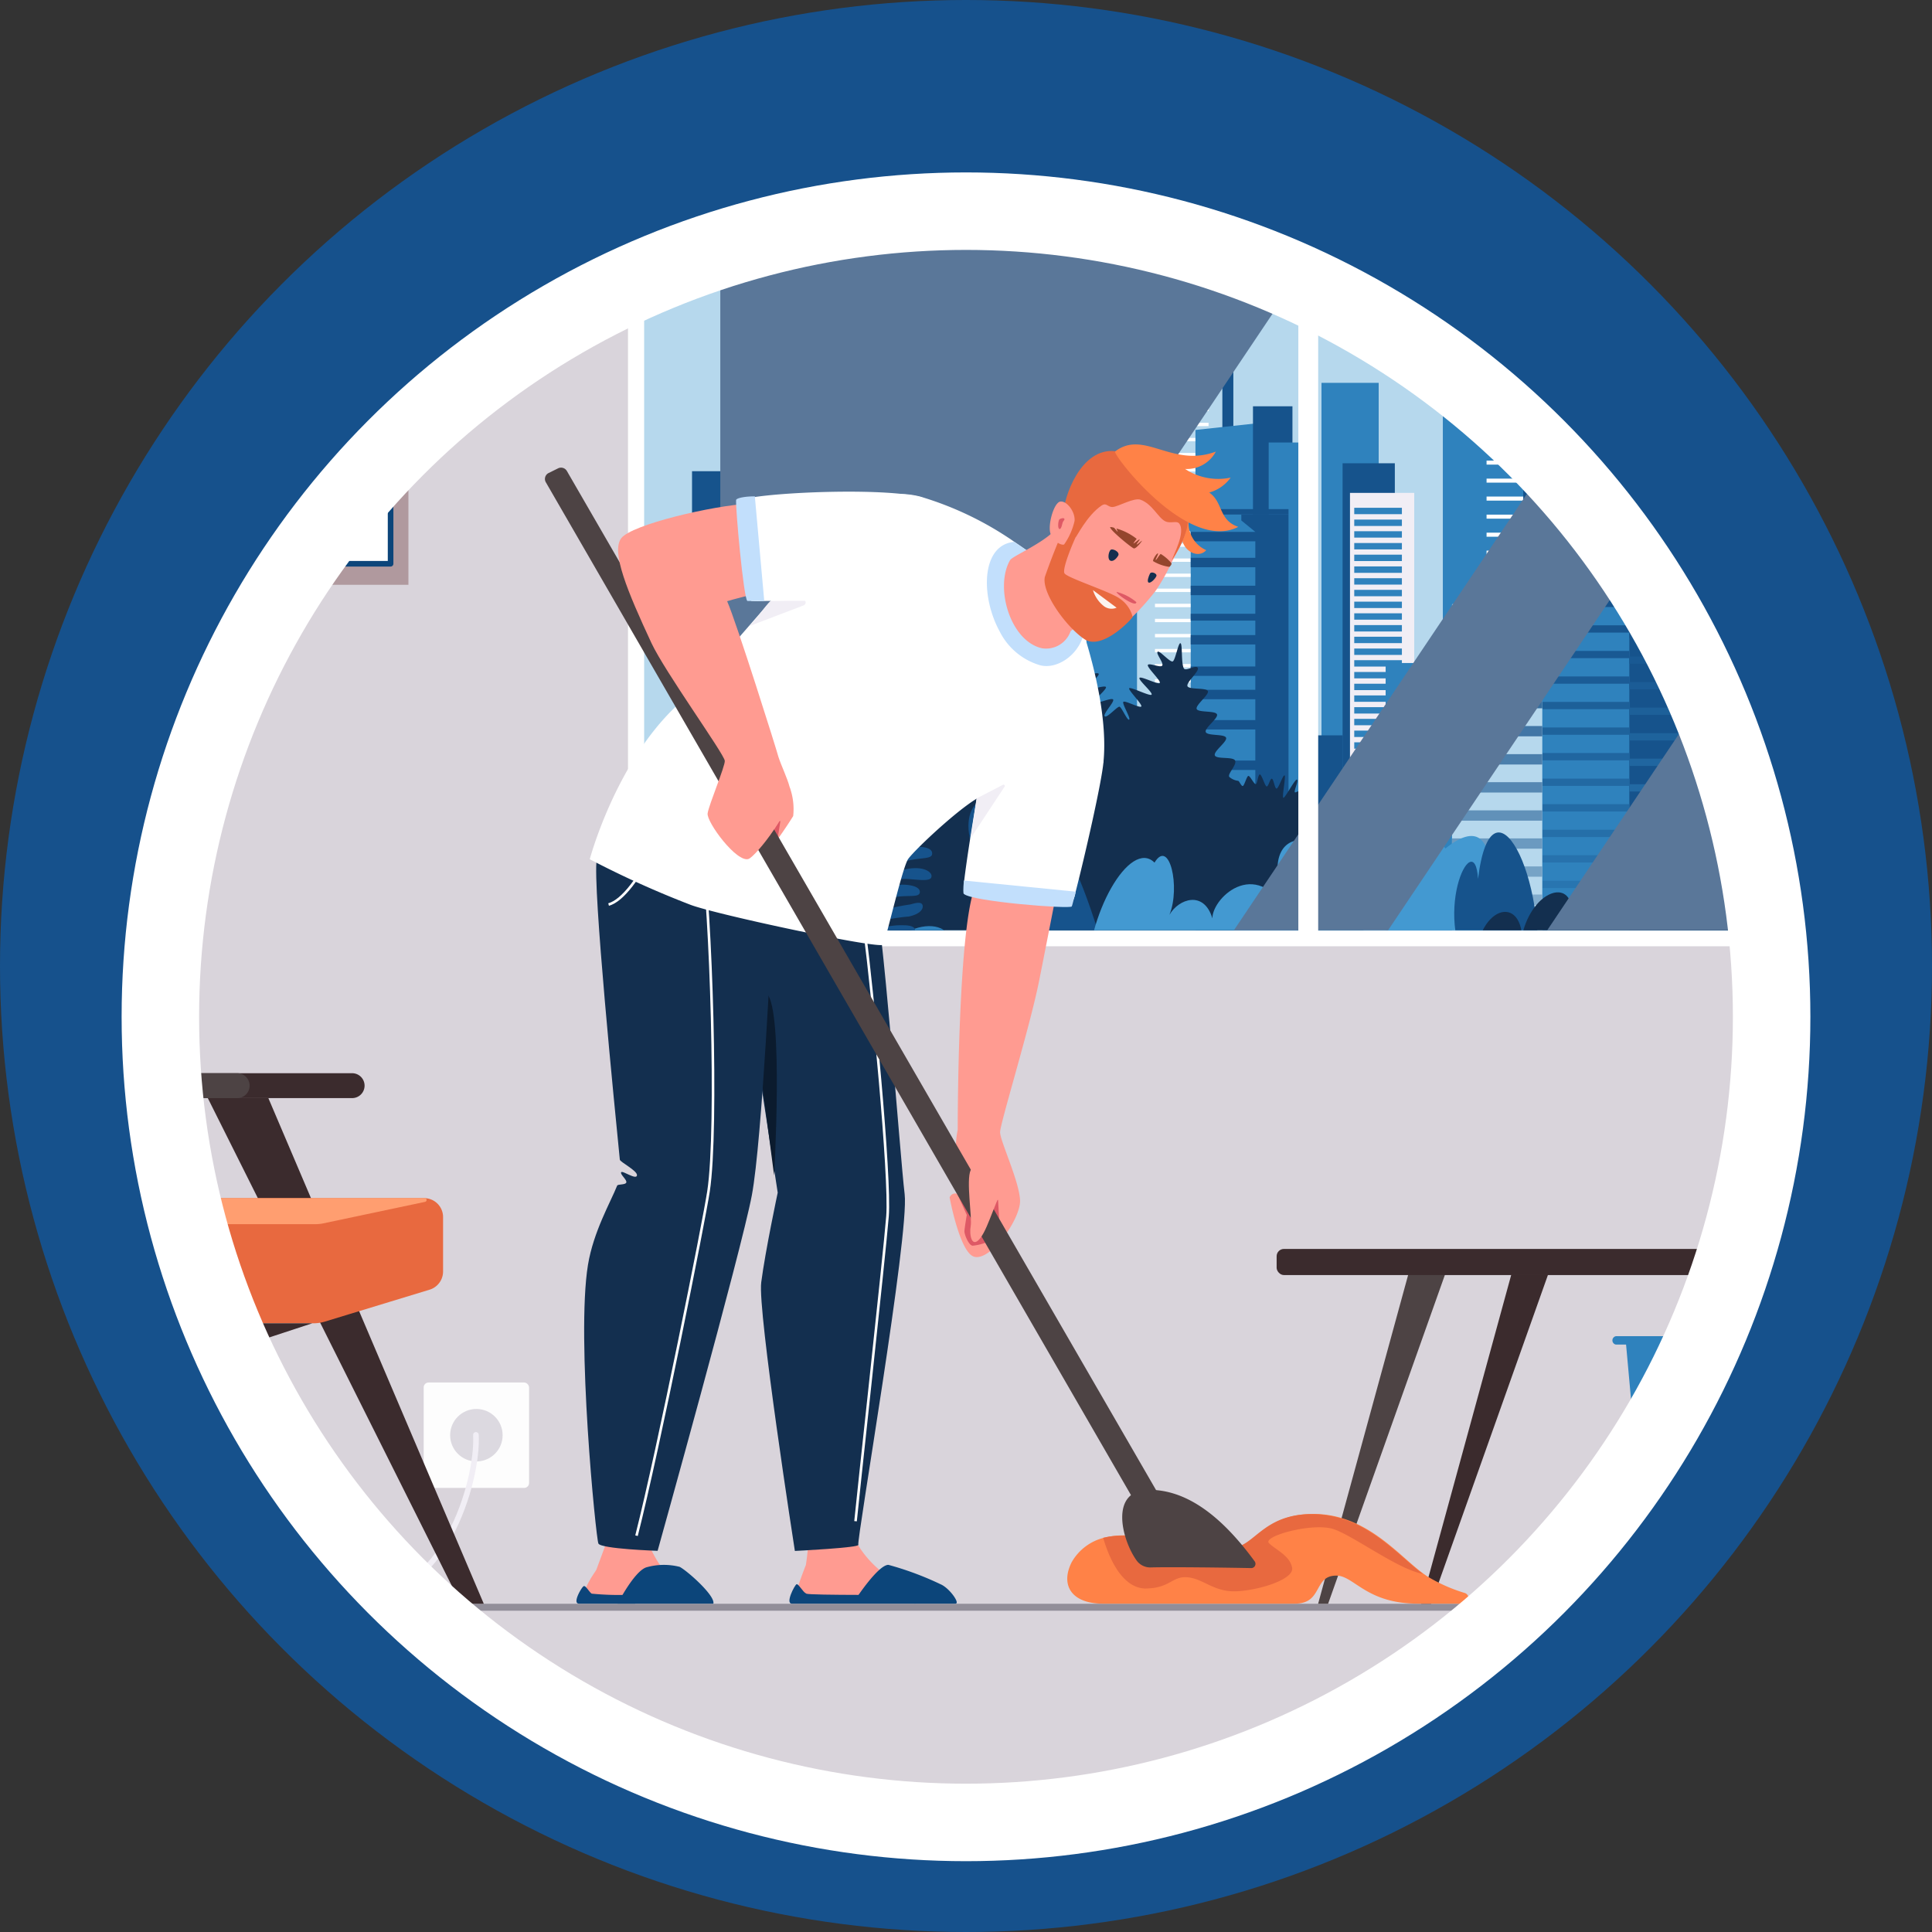 <svg xmlns="http://www.w3.org/2000/svg" xmlns:xlink="http://www.w3.org/1999/xlink" viewBox="0 0 172.28 172.28"><rect x="0" y="0" width="172.28" height="172.28" fill="#333333" stroke="none"/><defs><style>.cls-1,.cls-2,.cls-44,.cls-56,.cls-63{fill:none;}.cls-1,.cls-44,.cls-63{stroke:#fff;stroke-miterlimit:10;}.cls-1{stroke-width:6.91px;}.cls-3{isolation:isolate;}.cls-4{fill:#16518c;}.cls-5{clip-path:url(#clip-path);}.cls-6{fill:#d9d4db;}.cls-7{fill:#b6d8ed;}.cls-48,.cls-8{fill:#fff;}.cls-9{clip-path:url(#clip-path-2);}.cls-10{fill:#16538c;}.cls-11{fill:#2f82bd;}.cls-12{fill:#f1eef5;}.cls-13{fill:#215c92;}.cls-14{fill:#2b6599;}.cls-15{fill:#366e9f;}.cls-16{fill:#4176a6;}.cls-17{fill:#4b7fac;}.cls-18{fill:#5688b3;}.cls-19{fill:#6191b9;}.cls-20{fill:#6b9ac0;}.cls-21{fill:#76a3c6;}.cls-22{fill:#81accd;}.cls-23{fill:#8bb5d3;}.cls-24{fill:#96bdda;}.cls-25{fill:#a1c6e0;}.cls-26{fill:#abcfe7;}.cls-27{fill:#18568f;}.cls-28{fill:#195993;}.cls-29{fill:#1b5c96;}.cls-30{fill:#1d6099;}.cls-31{fill:#1e639c;}.cls-32{fill:#2066a0;}.cls-33{fill:#2269a3;}.cls-34{fill:#236ca6;}.cls-35{fill:#256fa9;}.cls-36{fill:#2772ad;}.cls-37{fill:#2875b0;}.cls-38{fill:#2a79b3;}.cls-39{fill:#2c7cb6;}.cls-40{fill:#2d7fba;}.cls-41{fill:#132f4f;}.cls-42{fill:#4399d1;}.cls-43{fill:#5a7799;mix-blend-mode:screen;}.cls-44{stroke-width:1.77px;}.cls-45{fill:#d4bfbc;mix-blend-mode:multiply;}.cls-46{fill:#ff8247;}.cls-47{fill:#b0999e;}.cls-48{stroke:#0c457a;}.cls-48,.cls-56{stroke-linecap:round;stroke-linejoin:round;stroke-width:0.5px;}.cls-49{fill:#ccd1e0;}.cls-50{fill:url(#Áåçûìÿííûé_ãðàäèåíò_2);}.cls-51{fill:url(#Áåçûìÿííûé_ãðàäèåíò_311);}.cls-52{fill:#0b1b2e;}.cls-53{fill:#928e99;}.cls-54{fill:#fdfdfd;}.cls-55{fill:#dcd9e0;}.cls-56{stroke:#f1eef5;}.cls-57{fill:#3b2b2d;}.cls-58{fill:#e8693f;}.cls-59{fill:#ff9e70;}.cls-60{fill:#4d4344;}.cls-61{fill:#ff9b91;}.cls-62{fill:#0c457a;}.cls-63{stroke-width:0.23px;}.cls-64{fill:#c2dffc;}.cls-65{fill:#de5965;}.cls-66{fill:#94452d;}.cls-67{fill:#fcf4f0;}</style><clipPath id="clip-path"><circle class="cls-1" cx="86.14" cy="90.67" r="71.84"></circle></clipPath><clipPath id="clip-path-2"><rect id="SVGID" class="cls-2" x="57.44" y="-3.06" width="114.46" height="86.01"></rect></clipPath><radialGradient id="&#xC1;&#xE5;&#xE7;&#xFB;&#xEC;&#xFF;&#xED;&#xED;&#xFB;&#xE9;_&#xE3;&#xF0;&#xE0;&#xE4;&#xE8;&#xE5;&#xED;&#xF2;_2" cx="19.39" cy="41.86" r="30.52" gradientUnits="userSpaceOnUse"><stop offset="0" stop-color="#4399d1"></stop><stop offset="0.2" stop-color="#3e91c9"></stop><stop offset="0.51" stop-color="#307bb4"></stop><stop offset="0.88" stop-color="#195891"></stop><stop offset="0.93" stop-color="#16538c"></stop></radialGradient><radialGradient id="&#xC1;&#xE5;&#xE7;&#xFB;&#xEC;&#xFF;&#xED;&#xED;&#xFB;&#xE9;_&#xE3;&#xF0;&#xE0;&#xE4;&#xE8;&#xE5;&#xED;&#xF2;_311" cx="17.51" cy="44.69" r="24.91" gradientUnits="userSpaceOnUse"><stop offset="0.07" stop-color="#16538c"></stop><stop offset="0.12" stop-color="#195891"></stop><stop offset="0.49" stop-color="#307bb4"></stop><stop offset="0.8" stop-color="#3e91c9"></stop><stop offset="1" stop-color="#4399d1"></stop></radialGradient></defs><g class="cls-3"><g id="Calque_1" data-name="Calque 1"><circle class="cls-4" cx="86.14" cy="86.14" r="86.14"></circle><g class="cls-5"><rect class="cls-6" x="-87.62" y="-37.09" width="402.77" height="204.07"></rect><rect class="cls-7" x="56.73" y="-3.78" width="115.89" height="87.44"></rect><path class="cls-8" d="M171.9-3.06V83H57.44v-86H171.9m1.44-1.43H56V84.38H173.34V-4.49Z"></path><g class="cls-9"><path class="cls-10" d="M144.61,18.66l-.39,6h0v28.3a.06.06,0,0,0,.06.06h1a.06.06,0,0,0,.05-.06V24.68h0l-.56-6Z"></path><path class="cls-10" d="M137.23,24v.2l7.51.67h4.16a.06.06,0,0,0,.06,0V24a.06.06,0,0,0-.06-.06Z"></path><path class="cls-10" d="M146.87,25v1a.06.06,0,0,1-.06.05h-1.17l-.33-.33a.05.05,0,0,1,0,0v-.82a.06.06,0,0,1,.06-.06l1.47.13A0,0,0,0,1,146.87,25Z"></path><path class="cls-10" d="M109.63,15.06l.35,5.3h0V45.48a0,0,0,0,1,0,.05H109a0,0,0,0,1,0-.05V20.41h0l.5-5.34Z"></path><path class="cls-10" d="M116.18,19.77v.17l-6.66.6h-3.69a0,0,0,0,1,0-.05v-.67a0,0,0,0,1,0-.05Z"></path><path class="cls-10" d="M107.63,20.65v.91a0,0,0,0,0,.05.05h1l0,0,.29-.28a.08.08,0,0,0,0,0v-.73a.06.06,0,0,0-.06-.05l-1.3.11A0,0,0,0,0,107.63,20.65Z"></path><rect class="cls-10" x="61.71" y="42.02" width="11.58" height="31.68"></rect><polygon class="cls-7" points="74.88 72.32 79.25 72.32 79.25 21.18 74.88 25.24 74.88 72.32"></polygon><rect class="cls-11" x="86.04" y="36.23" width="6.66" height="40.21"></rect><rect class="cls-10" x="83.12" y="34.64" width="4.13" height="37.68"></rect><polygon class="cls-11" points="79.25 87.46 84.2 87.46 84.2 29.02 79.25 30.81 79.25 87.46"></polygon><rect class="cls-12" x="91.58" y="22.06" width="5.96" height="53.78"></rect><polygon class="cls-11" points="71.67 72.32 76.03 72.32 76.03 21.18 71.67 25.24 71.67 72.32"></polygon><polygon class="cls-11" points="104.64 70.8 96.87 70.8 96.87 25.4 104.64 27.92 104.64 70.8"></polygon><rect class="cls-7" x="101.39" y="30.11" width="6.38" height="42.87"></rect><rect class="cls-8" x="102.99" y="30.98" width="4.78" height="0.3"></rect><rect class="cls-8" x="102.99" y="32.32" width="4.78" height="0.3"></rect><rect class="cls-8" x="102.99" y="33.67" width="4.78" height="0.3"></rect><rect class="cls-8" x="102.99" y="35.01" width="4.78" height="0.3"></rect><rect class="cls-8" x="102.99" y="36.36" width="4.78" height="0.3"></rect><rect class="cls-8" x="102.99" y="37.7" width="4.78" height="0.3"></rect><rect class="cls-8" x="102.99" y="39.05" width="4.78" height="0.3"></rect><rect class="cls-8" x="102.99" y="40.39" width="4.78" height="0.3"></rect><rect class="cls-8" x="102.99" y="41.74" width="4.78" height="0.3"></rect><rect class="cls-8" x="102.99" y="43.08" width="4.78" height="0.3"></rect><rect class="cls-8" x="102.99" y="44.43" width="4.78" height="0.3"></rect><rect class="cls-8" x="102.99" y="45.77" width="4.78" height="0.3"></rect><rect class="cls-8" x="102.99" y="47.11" width="4.78" height="0.3"></rect><rect class="cls-8" x="102.99" y="48.46" width="4.78" height="0.3"></rect><rect class="cls-8" x="102.99" y="49.8" width="4.78" height="0.3"></rect><rect class="cls-8" x="102.99" y="51.15" width="4.78" height="0.3"></rect><rect class="cls-8" x="102.99" y="52.49" width="4.78" height="0.3"></rect><rect class="cls-8" x="102.99" y="53.84" width="4.78" height="0.3"></rect><rect class="cls-8" x="102.99" y="55.18" width="4.78" height="0.3"></rect><rect class="cls-8" x="102.99" y="56.53" width="4.78" height="0.3"></rect><rect class="cls-8" x="102.99" y="57.87" width="4.78" height="0.3"></rect><rect class="cls-8" x="102.99" y="59.21" width="4.78" height="0.3"></rect><rect class="cls-8" x="102.99" y="60.56" width="4.78" height="0.3"></rect><rect class="cls-8" x="102.99" y="61.9" width="4.78" height="0.3"></rect><rect class="cls-8" x="102.99" y="63.25" width="4.78" height="0.3"></rect><rect class="cls-8" x="102.99" y="64.59" width="4.78" height="0.3"></rect><rect class="cls-8" x="102.99" y="65.94" width="4.78" height="0.3"></rect><rect class="cls-8" x="102.99" y="67.28" width="4.78" height="0.3"></rect><rect class="cls-8" x="102.99" y="68.63" width="4.78" height="0.3"></rect><rect class="cls-8" x="102.99" y="69.97" width="4.78" height="0.3"></rect><rect class="cls-8" x="102.99" y="71.31" width="4.78" height="0.3"></rect><rect class="cls-8" x="102.99" y="72.66" width="4.78" height="0.3"></rect><path class="cls-11" d="M167.45,30.84c0,2.21-.83,4-1.84,4s-1.84-1.79-1.84-4,.82-3.55,1.84-3.55S167.45,28.64,167.45,30.84Z"></path><polygon class="cls-12" points="168.24 32.9 168.24 30.3 161.72 30.3 161.72 34.14 160.12 34.14 160.12 60.26 169.23 60.26 169.23 32.9 168.24 32.9"></polygon><rect class="cls-10" x="157.6" y="36.34" width="13.89" height="21.2"></rect><rect class="cls-11" x="158.95" y="37.17" width="9.98" height="0.59"></rect><rect class="cls-11" x="158.95" y="39.36" width="9.98" height="0.59"></rect><rect class="cls-11" x="158.95" y="41.55" width="9.98" height="0.59"></rect><rect class="cls-11" x="158.95" y="43.74" width="9.98" height="0.59"></rect><rect class="cls-11" x="158.95" y="45.92" width="9.98" height="0.59"></rect><rect class="cls-11" x="158.95" y="48.11" width="9.98" height="0.59"></rect><rect class="cls-11" x="158.95" y="50.3" width="9.98" height="0.59"></rect><rect class="cls-12" x="154.54" y="32.38" width="4.17" height="22.66"></rect><rect class="cls-11" x="153.51" y="51.85" width="16.42" height="30.48"></rect><rect class="cls-10" x="161.94" y="64.35" width="16.42" height="23.16"></rect><rect class="cls-11" x="117.84" y="34.14" width="5.1" height="43.89"></rect><rect class="cls-10" x="119.72" y="41.31" width="4.66" height="38.55"></rect><rect class="cls-12" x="120.38" y="43.95" width="5.73" height="35.11"></rect><rect class="cls-11" x="120.76" y="45.28" width="4.25" height="0.57"></rect><rect class="cls-11" x="120.76" y="46.33" width="4.25" height="0.57"></rect><rect class="cls-11" x="120.76" y="47.37" width="4.25" height="0.57"></rect><rect class="cls-11" x="120.76" y="48.42" width="4.25" height="0.57"></rect><rect class="cls-11" x="120.76" y="49.46" width="4.25" height="0.57"></rect><rect class="cls-11" x="120.76" y="50.51" width="4.25" height="0.57"></rect><rect class="cls-11" x="120.76" y="51.56" width="4.25" height="0.57"></rect><rect class="cls-11" x="120.76" y="52.6" width="4.25" height="0.57"></rect><rect class="cls-11" x="120.76" y="53.65" width="4.25" height="0.57"></rect><rect class="cls-11" x="120.76" y="54.69" width="4.25" height="0.57"></rect><rect class="cls-11" x="120.76" y="55.74" width="4.25" height="0.57"></rect><rect class="cls-11" x="120.76" y="56.78" width="4.25" height="0.57"></rect><rect class="cls-11" x="120.76" y="57.83" width="4.25" height="0.57"></rect><rect class="cls-11" x="120.76" y="58.87" width="4.25" height="0.57"></rect><rect class="cls-11" x="120.76" y="59.92" width="4.25" height="0.57"></rect><rect class="cls-11" x="120.76" y="60.97" width="4.25" height="0.57"></rect><rect class="cls-11" x="120.76" y="62.01" width="4.25" height="0.57"></rect><rect class="cls-11" x="120.76" y="63.06" width="4.25" height="0.57"></rect><rect class="cls-11" x="120.76" y="64.1" width="4.25" height="0.57"></rect><rect class="cls-11" x="120.76" y="65.15" width="4.25" height="0.57"></rect><rect class="cls-11" x="120.76" y="66.19" width="4.25" height="0.57"></rect><rect class="cls-11" x="120.76" y="67.24" width="4.25" height="0.57"></rect><rect class="cls-11" x="120.76" y="68.29" width="4.25" height="0.57"></rect><rect class="cls-11" x="120.76" y="69.33" width="4.25" height="0.57"></rect><rect class="cls-11" x="120.76" y="70.38" width="4.25" height="0.57"></rect><rect class="cls-11" x="120.76" y="71.42" width="4.25" height="0.57"></rect><rect class="cls-11" x="120.76" y="72.47" width="4.25" height="0.57"></rect><rect class="cls-11" x="120.76" y="73.51" width="4.25" height="0.57"></rect><rect class="cls-11" x="120.76" y="74.56" width="4.25" height="0.57"></rect><rect class="cls-11" x="120.76" y="75.61" width="4.25" height="0.57"></rect><rect class="cls-11" x="120.76" y="76.65" width="4.25" height="0.57"></rect><rect class="cls-11" x="120.76" y="77.7" width="4.25" height="0.57"></rect><rect class="cls-11" x="123.56" y="59.12" width="7.17" height="28.4"></rect><rect class="cls-11" x="128.66" y="37.09" width="4.34" height="35.89"></rect><rect class="cls-11" x="132.25" y="35.46" width="5.35" height="36.86"></rect><rect class="cls-8" x="132.56" y="36.25" width="5.03" height="0.36"></rect><rect class="cls-8" x="132.56" y="37.85" width="5.03" height="0.36"></rect><rect class="cls-8" x="132.56" y="39.46" width="5.03" height="0.36"></rect><rect class="cls-8" x="132.56" y="41.07" width="5.03" height="0.36"></rect><rect class="cls-8" x="132.56" y="42.68" width="5.03" height="0.36"></rect><rect class="cls-8" x="132.56" y="44.28" width="5.03" height="0.36"></rect><rect class="cls-8" x="132.56" y="45.89" width="5.03" height="0.36"></rect><rect class="cls-8" x="132.56" y="47.5" width="5.03" height="0.36"></rect><rect class="cls-8" x="132.56" y="49.1" width="5.03" height="0.36"></rect><rect class="cls-8" x="132.56" y="50.71" width="5.03" height="0.36"></rect><rect class="cls-8" x="132.56" y="52.32" width="5.03" height="0.36"></rect><rect class="cls-8" x="132.56" y="53.93" width="5.03" height="0.36"></rect><rect class="cls-8" x="132.56" y="55.53" width="5.03" height="0.36"></rect><rect class="cls-8" x="132.56" y="57.14" width="5.03" height="0.36"></rect><rect class="cls-8" x="132.56" y="58.75" width="5.03" height="0.36"></rect><rect class="cls-8" x="132.56" y="60.35" width="5.03" height="0.36"></rect><rect class="cls-8" x="132.56" y="61.96" width="5.03" height="0.36"></rect><rect class="cls-8" x="132.56" y="63.57" width="5.03" height="0.36"></rect><rect class="cls-8" x="132.56" y="65.18" width="5.03" height="0.36"></rect><rect class="cls-8" x="132.56" y="66.78" width="5.03" height="0.36"></rect><rect class="cls-8" x="132.56" y="68.39" width="5.03" height="0.36"></rect><rect class="cls-8" x="132.56" y="70" width="5.03" height="0.36"></rect><rect class="cls-8" x="132.56" y="71.6" width="5.03" height="0.36"></rect><rect class="cls-8" x="132.56" y="73.21" width="5.03" height="0.36"></rect><rect class="cls-8" x="132.56" y="74.82" width="5.03" height="0.36"></rect><rect class="cls-8" x="132.56" y="76.43" width="5.03" height="0.36"></rect><rect class="cls-8" x="132.56" y="78.03" width="5.03" height="0.36"></rect><rect class="cls-8" x="132.56" y="79.64" width="5.03" height="0.36"></rect><rect class="cls-8" x="132.56" y="81.25" width="5.03" height="0.36"></rect><rect class="cls-8" x="132.56" y="82.85" width="5.03" height="0.36"></rect><rect class="cls-8" x="132.56" y="84.46" width="5.03" height="0.36"></rect><rect class="cls-8" x="132.56" y="86.07" width="5.03" height="0.36"></rect><rect class="cls-10" x="135.83" y="38.34" width="3.4" height="33.61"></rect><rect class="cls-7" x="169.93" y="22.25" width="3.15" height="29.6"></rect><polygon class="cls-11" points="180 46.18 163.89 46.18 166.16 47.73 180 47.73 180 46.18"></polygon><rect class="cls-7" x="163.89" y="45.38" width="16.11" height="0.8"></rect><rect class="cls-10" x="163.89" y="44.92" width="16.11" height="0.46"></rect><rect class="cls-7" x="166.16" y="47.73" width="13.84" height="39.79"></rect><rect class="cls-10" x="168.93" y="49.96" width="0.61" height="3.78"></rect><rect class="cls-10" x="170.53" y="49.96" width="0.96" height="3.78"></rect><rect class="cls-10" x="172.24" y="49.96" width="0.96" height="3.78"></rect><rect class="cls-10" x="168.93" y="55.65" width="0.61" height="3.78"></rect><rect class="cls-10" x="170.53" y="55.65" width="0.96" height="3.78"></rect><rect class="cls-10" x="172.24" y="55.65" width="0.96" height="3.78"></rect><rect class="cls-10" x="168.93" y="61.34" width="0.61" height="3.78"></rect><rect class="cls-10" x="170.53" y="61.34" width="0.96" height="3.78"></rect><rect class="cls-10" x="172.24" y="61.34" width="0.96" height="3.78"></rect><rect class="cls-10" x="168.93" y="67.02" width="0.61" height="3.78"></rect><rect class="cls-10" x="170.53" y="67.02" width="0.96" height="3.78"></rect><rect class="cls-10" x="172.24" y="67.02" width="0.96" height="3.78"></rect><rect class="cls-10" x="168.93" y="72.71" width="0.61" height="3.78"></rect><rect class="cls-10" x="170.53" y="72.71" width="0.96" height="3.78"></rect><rect class="cls-10" x="172.24" y="72.71" width="0.96" height="3.78"></rect><rect class="cls-10" x="168.93" y="78.4" width="0.61" height="3.78"></rect><rect class="cls-10" x="170.53" y="78.4" width="0.96" height="3.78"></rect><rect class="cls-10" x="172.24" y="78.4" width="0.96" height="3.78"></rect><rect class="cls-10" x="110.98" y="65.57" width="8.75" height="14.95"></rect><polygon class="cls-11" points="113.43 87.51 113.43 37.6 106.6 38.34 106.6 87.51 113.43 87.51"></polygon><rect class="cls-10" x="111.73" y="36.23" width="3.52" height="44.09"></rect><rect class="cls-11" x="113.13" y="39.46" width="3.52" height="44.09"></rect><polygon class="cls-11" points="114.67 76.93 106.18 76.93 106.18 47.43 104.92 46.41 104.92 45.88 114.67 45.88 114.67 76.93"></polygon><polygon class="cls-10" points="114.9 76.93 111.94 76.93 111.94 47.43 110.69 46.41 110.69 45.88 114.9 45.88 114.9 76.93"></polygon><rect class="cls-10" x="106.18" y="47.43" width="6.41" height="0.84"></rect><rect class="cls-10" x="106.18" y="49.74" width="6.41" height="0.84"></rect><rect class="cls-10" x="106.18" y="52.23" width="6.41" height="0.84"></rect><rect class="cls-10" x="106.18" y="56.63" width="6.41" height="0.84"></rect><rect class="cls-10" x="106.18" y="61.51" width="6.41" height="0.84"></rect><rect class="cls-10" x="106.18" y="59.43" width="6.41" height="0.84"></rect><rect class="cls-10" x="106.21" y="64.21" width="6.41" height="0.84"></rect><rect class="cls-10" x="106.21" y="67.82" width="6.41" height="0.84"></rect><rect class="cls-10" x="106.18" y="54.73" width="6.41" height="0.61"></rect><polygon class="cls-11" points="154.96 87.51 154.96 53.48 147.79 48.17 146.53 48.17 146.53 42.95 139.8 48.94 137.53 50.03 133.5 56.33 130.13 87.51 154.96 87.51"></polygon><polygon class="cls-7" points="137.53 87.51 137.53 50.03 129.48 53.89 129.48 87.51 137.53 87.51"></polygon><rect class="cls-10" x="145.29" y="53.48" width="9.96" height="34.03"></rect><rect class="cls-10" x="129.48" y="54.73" width="8.05" height="0.92"></rect><rect class="cls-13" x="129.48" y="57.23" width="8.05" height="0.92"></rect><rect class="cls-14" x="129.48" y="59.74" width="8.05" height="0.92"></rect><rect class="cls-15" x="129.48" y="62.24" width="8.05" height="0.92"></rect><rect class="cls-16" x="129.48" y="64.74" width="8.05" height="0.92"></rect><rect class="cls-17" x="129.48" y="67.25" width="8.05" height="0.92"></rect><rect class="cls-18" x="129.48" y="69.75" width="8.05" height="0.92"></rect><rect class="cls-19" x="129.48" y="72.26" width="8.05" height="0.92"></rect><rect class="cls-20" x="129.48" y="74.76" width="8.05" height="0.92"></rect><rect class="cls-21" x="129.48" y="77.26" width="8.05" height="0.92"></rect><rect class="cls-22" x="129.48" y="79.77" width="8.05" height="0.92"></rect><rect class="cls-23" x="129.48" y="82.27" width="8.05" height="0.92"></rect><rect class="cls-24" x="129.48" y="84.78" width="8.05" height="0.92"></rect><rect class="cls-25" x="129.48" y="87.28" width="8.05" height="0.92"></rect><rect class="cls-26" x="129.48" y="89.79" width="8.05" height="0.92"></rect><rect class="cls-7" x="129.48" y="92.29" width="8.05" height="0.92"></rect><rect class="cls-10" x="137.55" y="53.48" width="7.74" height="0.65"></rect><rect class="cls-27" x="137.55" y="55.76" width="7.74" height="0.65"></rect><rect class="cls-28" x="137.55" y="58.04" width="7.74" height="0.65"></rect><rect class="cls-29" x="137.55" y="60.32" width="7.74" height="0.65"></rect><rect class="cls-30" x="137.55" y="62.59" width="7.74" height="0.65"></rect><rect class="cls-31" x="137.55" y="64.87" width="7.74" height="0.65"></rect><rect class="cls-32" x="137.55" y="67.15" width="7.74" height="0.65"></rect><rect class="cls-33" x="137.55" y="69.43" width="7.74" height="0.65"></rect><rect class="cls-34" x="137.55" y="71.71" width="7.74" height="0.65"></rect><rect class="cls-35" x="137.55" y="73.99" width="7.74" height="0.65"></rect><rect class="cls-36" x="137.55" y="76.26" width="7.74" height="0.65"></rect><rect class="cls-37" x="137.55" y="78.54" width="7.74" height="0.65"></rect><rect class="cls-38" x="137.55" y="80.82" width="7.74" height="0.65"></rect><rect class="cls-39" x="137.55" y="83.1" width="7.74" height="0.65"></rect><rect class="cls-40" x="137.55" y="85.38" width="7.74" height="0.65"></rect><rect class="cls-11" x="137.55" y="87.66" width="7.74" height="0.65"></rect><rect class="cls-10" x="145.29" y="53.98" width="9.96" height="0.65"></rect><rect class="cls-27" x="145.29" y="56.26" width="9.96" height="0.65"></rect><rect class="cls-28" x="145.29" y="58.54" width="9.96" height="0.65"></rect><rect class="cls-29" x="145.29" y="60.82" width="9.96" height="0.65"></rect><rect class="cls-30" x="145.29" y="63.1" width="9.96" height="0.65"></rect><rect class="cls-31" x="145.29" y="65.38" width="9.96" height="0.65"></rect><rect class="cls-32" x="145.29" y="67.65" width="9.96" height="0.65"></rect><rect class="cls-33" x="145.29" y="69.93" width="9.96" height="0.65"></rect><rect class="cls-34" x="145.29" y="72.21" width="9.96" height="0.65"></rect><rect class="cls-35" x="145.29" y="74.49" width="9.96" height="0.65"></rect><rect class="cls-36" x="145.29" y="76.77" width="9.96" height="0.65"></rect><rect class="cls-37" x="145.29" y="79.05" width="9.96" height="0.65"></rect><rect class="cls-38" x="145.29" y="81.32" width="9.96" height="0.65"></rect><rect class="cls-39" x="145.29" y="83.6" width="9.96" height="0.65"></rect><rect class="cls-40" x="145.29" y="85.88" width="9.96" height="0.65"></rect><rect class="cls-11" x="145.29" y="88.16" width="9.96" height="0.65"></rect><rect class="cls-8" x="91.58" y="22.78" width="4.77" height="0.36"></rect><rect class="cls-8" x="91.58" y="24.39" width="4.77" height="0.36"></rect><rect class="cls-8" x="91.58" y="25.99" width="4.77" height="0.36"></rect><rect class="cls-8" x="91.58" y="27.6" width="4.77" height="0.36"></rect><rect class="cls-8" x="91.58" y="29.21" width="4.77" height="0.36"></rect><rect class="cls-8" x="91.58" y="30.82" width="4.77" height="0.36"></rect><rect class="cls-8" x="91.58" y="32.42" width="4.77" height="0.36"></rect><rect class="cls-8" x="91.58" y="34.03" width="4.77" height="0.36"></rect><rect class="cls-8" x="91.58" y="35.64" width="4.77" height="0.36"></rect><rect class="cls-8" x="91.58" y="37.24" width="4.77" height="0.36"></rect><rect class="cls-8" x="91.58" y="38.85" width="4.77" height="0.36"></rect><rect class="cls-8" x="91.58" y="40.46" width="4.77" height="0.36"></rect><rect class="cls-8" x="91.58" y="42.07" width="4.77" height="0.36"></rect><rect class="cls-8" x="91.58" y="43.67" width="4.77" height="0.36"></rect><rect class="cls-8" x="91.58" y="45.28" width="4.77" height="0.36"></rect><rect class="cls-8" x="91.58" y="46.89" width="4.77" height="0.36"></rect><rect class="cls-8" x="91.58" y="48.49" width="4.77" height="0.36"></rect><rect class="cls-8" x="91.58" y="50.1" width="4.77" height="0.36"></rect><rect class="cls-8" x="91.58" y="51.71" width="4.77" height="0.36"></rect><rect class="cls-8" x="91.58" y="53.32" width="4.77" height="0.36"></rect><rect class="cls-8" x="91.58" y="54.92" width="4.77" height="0.36"></rect><rect class="cls-8" x="91.58" y="56.53" width="4.77" height="0.36"></rect><rect class="cls-8" x="91.58" y="58.14" width="4.77" height="0.36"></rect><rect class="cls-8" x="91.58" y="59.74" width="4.77" height="0.36"></rect><rect class="cls-8" x="91.58" y="61.35" width="4.77" height="0.36"></rect><rect class="cls-8" x="91.58" y="62.96" width="4.77" height="0.36"></rect><rect class="cls-8" x="91.58" y="64.56" width="4.77" height="0.36"></rect><rect class="cls-8" x="91.58" y="66.17" width="4.77" height="0.36"></rect><rect class="cls-8" x="91.58" y="67.78" width="4.77" height="0.36"></rect><rect class="cls-8" x="91.58" y="69.39" width="4.77" height="0.36"></rect><rect class="cls-8" x="91.58" y="70.99" width="4.77" height="0.36"></rect><rect class="cls-8" x="91.58" y="72.6" width="4.77" height="0.36"></rect><rect class="cls-8" x="71.67" y="25.6" width="4.36" height="0.33"></rect><rect class="cls-8" x="71.67" y="27.06" width="4.36" height="0.33"></rect><rect class="cls-8" x="71.67" y="28.52" width="4.36" height="0.33"></rect><rect class="cls-8" x="71.67" y="29.98" width="4.36" height="0.33"></rect><rect class="cls-8" x="71.67" y="31.44" width="4.36" height="0.33"></rect><rect class="cls-8" x="71.67" y="32.9" width="4.36" height="0.33"></rect><rect class="cls-8" x="71.67" y="34.36" width="4.36" height="0.33"></rect><rect class="cls-8" x="71.67" y="35.82" width="4.36" height="0.33"></rect><rect class="cls-8" x="71.67" y="37.28" width="4.36" height="0.33"></rect><rect class="cls-8" x="71.67" y="38.74" width="4.36" height="0.33"></rect><rect class="cls-8" x="71.67" y="40.2" width="4.36" height="0.33"></rect><rect class="cls-8" x="71.67" y="41.66" width="4.36" height="0.33"></rect><rect class="cls-8" x="71.67" y="43.12" width="4.36" height="0.33"></rect><rect class="cls-8" x="71.67" y="44.58" width="4.36" height="0.33"></rect><rect class="cls-8" x="71.67" y="46.04" width="4.36" height="0.33"></rect><rect class="cls-8" x="71.67" y="47.5" width="4.36" height="0.33"></rect><rect class="cls-8" x="71.67" y="48.96" width="4.36" height="0.33"></rect><rect class="cls-8" x="71.67" y="50.42" width="4.36" height="0.33"></rect><rect class="cls-8" x="71.67" y="51.88" width="4.36" height="0.33"></rect><rect class="cls-8" x="71.67" y="53.34" width="4.36" height="0.33"></rect><rect class="cls-8" x="71.67" y="54.8" width="4.36" height="0.33"></rect><rect class="cls-8" x="71.67" y="56.26" width="4.36" height="0.33"></rect><rect class="cls-8" x="71.67" y="57.73" width="4.36" height="0.33"></rect><rect class="cls-8" x="71.67" y="59.19" width="4.36" height="0.33"></rect><rect class="cls-8" x="71.67" y="60.65" width="4.36" height="0.33"></rect><rect class="cls-8" x="71.67" y="62.11" width="4.36" height="0.33"></rect><rect class="cls-8" x="71.67" y="63.57" width="4.36" height="0.33"></rect><rect class="cls-8" x="71.67" y="65.03" width="4.36" height="0.33"></rect><rect class="cls-8" x="71.67" y="66.49" width="4.36" height="0.33"></rect><rect class="cls-8" x="71.67" y="67.95" width="4.36" height="0.33"></rect><rect class="cls-8" x="71.67" y="69.41" width="4.36" height="0.33"></rect><rect class="cls-8" x="71.67" y="70.87" width="4.36" height="0.33"></rect><rect class="cls-11" x="84.2" y="36.07" width="3.06" height="0.25"></rect><rect class="cls-11" x="84.2" y="37.19" width="3.06" height="0.25"></rect><rect class="cls-11" x="84.2" y="38.3" width="3.06" height="0.25"></rect><rect class="cls-11" x="84.2" y="39.42" width="3.06" height="0.25"></rect><rect class="cls-11" x="84.2" y="40.53" width="3.06" height="0.25"></rect><rect class="cls-11" x="84.2" y="41.65" width="3.06" height="0.25"></rect><rect class="cls-11" x="84.2" y="42.76" width="3.06" height="0.25"></rect><rect class="cls-11" x="84.2" y="43.88" width="3.06" height="0.25"></rect><rect class="cls-11" x="84.2" y="44.99" width="3.06" height="0.25"></rect><rect class="cls-11" x="84.2" y="46.11" width="3.06" height="0.25"></rect><rect class="cls-11" x="84.2" y="47.23" width="3.06" height="0.25"></rect><rect class="cls-11" x="84.2" y="48.34" width="3.06" height="0.25"></rect><rect class="cls-11" x="84.2" y="49.46" width="3.06" height="0.25"></rect><rect class="cls-11" x="84.2" y="50.57" width="3.06" height="0.25"></rect><rect class="cls-11" x="84.2" y="51.69" width="3.06" height="0.25"></rect><rect class="cls-11" x="84.2" y="52.8" width="3.06" height="0.25"></rect><rect class="cls-11" x="84.2" y="53.92" width="3.06" height="0.25"></rect><rect class="cls-11" x="84.2" y="55.03" width="3.06" height="0.25"></rect><rect class="cls-11" x="84.2" y="56.15" width="3.06" height="0.25"></rect><rect class="cls-11" x="84.2" y="57.26" width="3.06" height="0.25"></rect><rect class="cls-11" x="84.2" y="58.38" width="3.06" height="0.25"></rect><rect class="cls-11" x="84.2" y="59.5" width="3.06" height="0.25"></rect><rect class="cls-11" x="84.2" y="60.61" width="3.06" height="0.25"></rect><rect class="cls-11" x="84.2" y="61.73" width="3.06" height="0.25"></rect><rect class="cls-11" x="84.2" y="62.84" width="3.06" height="0.25"></rect><rect class="cls-11" x="84.2" y="63.96" width="3.06" height="0.25"></rect><rect class="cls-11" x="84.2" y="65.07" width="3.06" height="0.25"></rect><rect class="cls-11" x="84.2" y="66.19" width="3.06" height="0.25"></rect><rect class="cls-11" x="84.2" y="67.3" width="3.06" height="0.25"></rect><rect class="cls-11" x="84.2" y="68.42" width="3.06" height="0.25"></rect><rect class="cls-11" x="84.2" y="69.53" width="3.06" height="0.25"></rect><rect class="cls-11" x="84.2" y="70.65" width="3.06" height="0.25"></rect><rect class="cls-10" x="104.92" y="45.4" width="9.98" height="0.48"></rect><path class="cls-41" d="M120.88,84.67c.22-.65.85-1.44.67-2-.24-.68-1.9-.88-2.14-1.55s.93-1.89.69-2.56-1.92-.87-2.16-1.53.89-1.94.64-2.57-1.66-1.11-1.93-1.68c-.14-.29.22-2.22,0-2.48s-1.06.45-1.18.35.34-1,.19-1.13-1.07,1.67-1.22,1.62.26-2,.1-2-.54,1.2-.71,1.18-.26-.87-.42-.88-.29.68-.45.69-.45-1.09-.62-1.07-.21.83-.36.86-.51-.75-.66-.73-.36.88-.5.9-.31-.45-.41-.46a1.48,1.48,0,0,1-.79-.35c-.19-.26.68-1.06.52-1.45s-1.67-.1-1.81-.47,1.14-1.23,1-1.58-1.67-.14-1.81-.5,1.14-1.23,1-1.58-1.68-.14-1.81-.48,1.12-1.26,1-1.59-1.68-.11-1.82-.44,1.07-1.32.92-1.63-1.08.33-1.24.05c-.26-.46-.11-2.15-.3-2.25s-.45,1.45-.68,1.61-1.18-1-1.36-.85.56,1,.41,1.23-1.15-.26-1.28-.06,1.19,1.42,1.06,1.61-1.69-.64-1.81-.45,1.2,1.3,1.08,1.49-1.92-.74-2-.56,1.21,1.45,1.08,1.62-1.47-.57-1.6-.41.68,1.46.52,1.58-.67-1.1-.86-1.15-1.13,1.05-1.32.85.89-1.28.75-1.49-1.52.45-1.64.24,1.08-1.14,1-1.35-1.54.33-1.65.13,1.11-1.12,1-1.32-1.55.32-1.66.12,1.09-1.15,1-1.35-1.53.4-1.65.22,1-1.28.83-1.44-1,.26-1.16.13-.19-1.19-.38-1.22-.35,1.12-.56,1.42-1.19-.13-1.32.16S94.14,59.2,94,59.48s-1.61,0-1.7.31,1.29,1,1.21,1.23-1.6.13-1.68.4,1.32.93,1.25,1.19-1.61.16-1.68.42,1.32.94,1.25,1.2-1.61.14-1.68.38,1.28,1.09,1.16,1.29-.48,0-.62-.11-.61.21-.69.11.43-.39.38-.5-.89.24-.93.13.76-.53.73-.64-.7,0-.73-.14.57-.37.54-.47-1,.06-1,0,.81-.52.78-.62-1.06.17-1.11.07.82-.73.77-.81-1,.4-1,.34-.08-1.06-.2-1-.15,1.3-.23,1.36-.68-.88-.74-.8.48.8.43.89-.77-.35-.81-.26,1,.68,1,.76-1.2-.29-1.23-.2.72.49.69.58-.61-.09-.65,0,.35.4.24.57-.6-.11-.69-.11-.31.91-.56.68.45-1.51.27-1.7-1.39.92-1.55.74.29-1.39.14-1.57-1,.53-1.18.35.27-.54.13-.72-.44-.18-.59-.35.15-.9,0-1.07-1.21.64-1.36.48.38-1.15.23-1.3-.77.34-.93.21.42-1.57.26-1.65-1,.94-1.23.9-.2-.79-.41-.8-.44.37-.65.38-.22-.82-.42-.81-.49,1.31-.69,1.33-.34-1.21-.53-1.19-.47.62-.67.64-.37-.85-.56-.83-.67,1.63-.86,1.65-.08-1.25-.26-1.24-.59,1-.76,1-.07-.93-.22-1-.68.31-.82.19-2.52-4.36-3.58-4.36c-.23,0-1.65,3-2,3.28s-1.66-.5-2-.19.44,1.68.12,2-1.67-.47-2-.17.43,1.69.12,2c-.14.13-.48.06-.84-.05V84.67Z"></path><path class="cls-10" d="M95.75,87.51h1L99,86.74c-4-14.41-6.16-13.34-6.73-11-2.58-6.66-6.67-5.1-5.79-1C87.29,78.4,94.33,86,95.75,87.51Z"></path><path class="cls-42" d="M130.89,87.51c2.37-6.11,3.62-16.36-2-11.85-2.08-2.89-8.37-2.26-7.36,4.35-2.52-6.86-10.64-7.37-6.42,1.95-2.77-5.86-7-2-7-.07-.75-2.51-3-1.76-3.83-.31,1-2.46,0-6.86-1.33-4.66-2.18-2.18-6.12,4.69-6,10.59Z"></path><path class="cls-10" d="M137,87.51c1.11-9.33-4-19-5.2-9.14-.3-5.06-4.53,3.61-.15,9.14Z"></path><path class="cls-41" d="M172.77,87.51c1.19-7.57-1.12-17-5.86-12.73,2.65-6.46-2.55-11.24-7.38-3.86,0-4.57-6.75.51-6.37,7.39-1-4.62-7.6-6.13-13,3,0-3-3.48-2-4.44,2.09-.32-3.92-4.71-2.19-4.18,4.09Z"></path><path class="cls-10" d="M180,87.51V72.82q-.31.74-.63,1.65c-.56-2.77-2.45-.06-2.58,1.45-1.82-3.91-5.91-1.89-5,2.76-1-1.76-4.47.95-2.39,4.91-2.59-2.54-6.73.53-7.16,3.92Z"></path><path class="cls-11" d="M171.92,87.51c-1.34-6.53-5.26-12.91-8.87-7.44-2.68-3.48-7.84.54-3.48,6.75-2.1-1-3.92-.87-4.21.69Z"></path><path class="cls-42" d="M172.21,87.51H180V76.18c-1.1.33-2.1,1.71-2.45,4.58-2.14-.69-4.53,2-2.33,4.72C174.63,85.23,173,85.91,172.21,87.51Z"></path><path class="cls-42" d="M171,87.51c-1.2-1.48-3.43-2-5.47,0Z"></path><path class="cls-11" d="M91.61,87.51c1.21-2.37-.38-6.33-2.53-3.43-.56-3.76-3.71-.8-4,.83,0-3.91-5.86-2.79-8.07,2.6Z"></path><path class="cls-10" d="M80.15,72.88a.07.07,0,0,1-.13,0c-.31-2.08.54-3.28.84-3S80.4,72.17,80.15,72.88Z"></path><path class="cls-10" d="M80,74.4s-.11,0-.1-.07c.37-1.52,2.43-3.33,2.69-3S80.55,73.84,80,74.4Z"></path><path class="cls-10" d="M80,75.36a.07.07,0,0,1-.08-.09c.78-1.46,2.95-1.94,3.24-1.35S80.6,75.19,80,75.36Z"></path><path class="cls-10" d="M78.27,78.31a.06.06,0,0,1-.11-.06,4.1,4.1,0,0,1,2.28-2.5c1-.36,2.74-.36,2.68.38,0,.56-1.27.27-2.68.77A5.37,5.37,0,0,0,78.27,78.31Z"></path><path class="cls-10" d="M77.32,81.13a.06.06,0,0,1-.1-.07A3.81,3.81,0,0,1,79.55,79c.92-.25,2.58-.09,2.47.59-.09.52-1.21.14-2.57.48A5,5,0,0,0,77.32,81.13Z"></path><path class="cls-10" d="M78.55,78.89a.06.06,0,0,1-.07-.1,4.4,4.4,0,0,1,3-1.37c1.13-.06,1.75.46,1.55.85s-1.58.1-2.33.11A5.07,5.07,0,0,0,78.55,78.89Z"></path><path class="cls-10" d="M76.23,83.31a.06.06,0,0,1-.11-.06,2.83,2.83,0,0,1,1.57-1.78,20.41,20.41,0,0,1,3.49-.82c.33-.09,1-.31,1.09.08s-.33.81-1.24,1a16.74,16.74,0,0,0-3.59.7A3.43,3.43,0,0,0,76.23,83.31Z"></path><path class="cls-10" d="M76.55,83.92c-.07,0-.13,0-.07-.1a6.37,6.37,0,0,1,4.14-1.31c1,0,1.2.45.72.71a4.93,4.93,0,0,1-2,.25A6.28,6.28,0,0,0,76.55,83.92Z"></path><path class="cls-10" d="M75.92,85.59a2.36,2.36,0,0,1,1.79-1.15,14.47,14.47,0,0,1,3.3-.12c.13.12-.6.74-1.84,1A13.59,13.59,0,0,1,75.92,85.59Z"></path><path class="cls-10" d="M73.84,85.77c-.48-.49-2-2.81-2.07-2.79a2,2,0,0,0,.33,1.76A3,3,0,0,0,73.84,85.77Z"></path><path class="cls-10" d="M79.45,75.78c.23-.62.3-4.7-.61-4.59-.73.09-.51,1.56-.44,1.8C78.52,73.49,79.35,76,79.45,75.78Z"></path><path class="cls-10" d="M76.94,72.38c-.29.07-.23,1.09.21,1.87a7.81,7.81,0,0,1,.72,1.41c.2.66.16,1.28.24,1.35s.46-.41.35-1.5S77.27,72.29,76.94,72.38Z"></path><path class="cls-10" d="M76.2,74.53c-.36-.14-.56.75-.3,1.65.18.65,1.37,3,1.34,3.42s.43-.29.2-1.61A11.85,11.85,0,0,0,76.2,74.53Z"></path><path class="cls-10" d="M75.05,76.88c-.08-.38-.54.75-.31,1.65.32,1.26,1.41,2.51,1.35,3.42,0,.3.43-.32.2-1.65A33.27,33.27,0,0,0,75.05,76.88Z"></path><path class="cls-10" d="M74.18,78.83c-.08-.39-.41.72-.31,1.64a12.89,12.89,0,0,0,1.64,4c.14.26.2-.82-.07-2S74.37,79.84,74.18,78.83Z"></path><path class="cls-10" d="M72.77,80.75c-.17-.35-.44.63-.12,1.51a15.57,15.57,0,0,0,2.56,3.79c.2.21,0-.85-.56-2S73.2,81.68,72.77,80.75Z"></path><polygon class="cls-43" points="73.51 87.51 136.02 -5.61 64.23 -5.61 64.23 87.51 73.51 87.51"></polygon><polygon class="cls-43" points="120.72 87.51 183.23 -5.61 169.48 -5.61 106.97 87.51 120.72 87.51"></polygon><polygon class="cls-43" points="182.52 87.51 182.52 16.58 134.91 87.51 182.52 87.51"></polygon></g><line class="cls-44" x1="116.66" y1="-3.51" x2="116.66" y2="83.55"></line><path class="cls-45" d="M206.21-9.33a1.93,1.93,0,0,0-1.86,1.42h-4.42v-.43a.58.58,0,0,0-.52-.62h-1.6a.58.58,0,0,0-.52.62v.43h-1.52v-.43a.59.59,0,0,0-.52-.62h-1.6a.58.58,0,0,0-.52.62v.43h-1.52v-.43a.59.59,0,0,0-.52-.62h-1.61a.59.59,0,0,0-.52.62v.43h-1.51v-.43a.59.59,0,0,0-.52-.62h-1.61a.58.58,0,0,0-.51.62v.43h-1.52v-.43a.59.59,0,0,0-.52-.62h-1.61a.59.59,0,0,0-.52.62v.43h-1.51v-.43a.59.59,0,0,0-.52-.62H177a.59.59,0,0,0-.52.62v.43H175v-.43a.59.59,0,0,0-.52-.62h-1.61a.59.59,0,0,0-.52.62v.43H50.52a1.91,1.91,0,0,0-1.86-1.42A1.93,1.93,0,0,0,46.73-7.4a1.93,1.93,0,0,0,1.93,1.92A1.91,1.91,0,0,0,50.52-6.9h121.8V143.17h27.61V-6.9h4.42a1.93,1.93,0,0,0,1.86,1.42,1.92,1.92,0,0,0,1.93-1.92A1.92,1.92,0,0,0,206.21-9.33ZM176.48.48H175V-6.9h1.51Zm4.16,0h-1.51V-6.9h1.51Zm4.17,0h-1.52V-6.9h1.52Zm4.15,0h-1.51V-6.9H189Zm4.17,0h-1.52V-6.9h1.52Zm4.16,0h-1.52V-6.9h1.52Z"></path><rect class="cls-46" x="169.8" y="-0.52" width="27.61" height="142.69"></rect><rect class="cls-47" x="1.78" y="8.66" width="34.64" height="43.49"></rect><rect class="cls-48" x="-0.04" y="6.39" width="34.87" height="43.88"></rect><rect class="cls-49" x="2.3" y="8.66" width="30.19" height="39.35"></rect><path class="cls-50" d="M16.88,43.4A4.47,4.47,0,0,1,15.41,39,33.87,33.87,0,0,1,18,27.6C21.31,19.77,26.84,14.46,30,15c1.4.22,2.07,2.44,2.08,5.53C32.09,29,25.22,45.34,16.88,43.4Z"></path><path class="cls-46" d="M14.94,35c.58,2.36-2,8.89,2.08,11.94h2.8A6.46,6.46,0,0,0,21,42.29c-.27-3-2.52-5.72-2.51-7.27Z"></path><path class="cls-51" d="M4.38,47h18.8a.11.11,0,0,0,.06-.19C22,46,17,42.62,15.34,40.08c-1.15-1.79-.16-4.55-1.59-8.22-1.91-4.94-10.25-12-10.69-11.58S2.71,32,5.13,35.5c2.62,3.82,5.46,4.33,8.46,6.68A32.51,32.51,0,0,1,17,45.78s-7.88-1.18-12.61,1A.1.1,0,0,0,4.38,47Z"></path><path class="cls-10" d="M25.76,43s0,0,0,0c-1.49-.5-3.89.63-4,1.28S24.27,43.19,25.76,43Z"></path><path class="cls-42" d="M14.91,44.93c-1.09-2.48-9.71-4.86-11.43-5.32,0,0-.08,0,0,0C5,40.34,13.32,44,14.84,45,14.87,45,14.92,45,14.91,44.93Z"></path><path class="cls-10" d="M20.22,35.62c1-2.88,10.33-6.46,12.21-7.15,0,0,.09,0,0,0-1.7.93-10.59,5.85-12.18,7.12C20.27,35.65,20.21,35.64,20.22,35.62Z"></path><path class="cls-10" d="M20.89,36.86C22.12,35,29.76,34.15,31.28,34c0,0,.06,0,0,0-1.43.35-8.95,2.23-10.36,2.84C20.92,36.89,20.88,36.87,20.89,36.86Z"></path><path class="cls-10" d="M18.37,45c-4-1-9.56-12.79-10.63-15.16,0-.05,0-.11,0-.06,1.4,2.11,8.75,13.17,10.61,15.12C18.42,44.89,18.41,45,18.37,45Z"></path><path class="cls-42" d="M12.84,44.83C11.83,43.7,7.2,43.1,6.27,43c0,0,0,0,0,0,.9.23,5.62,1.45,6.55,1.83A0,0,0,0,0,12.84,44.83Z"></path><path class="cls-42" d="M16.88,25.67c-.84-3,5-11.34,6.2-13,0,0,.08,0,.06,0-.9,1.76-5.58,11-6.19,13C16.94,25.67,16.89,25.7,16.88,25.67Z"></path><path class="cls-52" d="M12.2,27.11c.05-2.15-5.38-6.77-6.48-7.68,0,0-.06,0,0,0,.92,1,5.7,6.43,6.46,7.67C12.16,27.13,12.2,27.13,12.2,27.11Z"></path><path class="cls-42" d="M19.07,23.7c.08-2.13,4.57-6.92,5.47-7.87,0,0,0,0,0,0-.79,1.07-4.8,6.61-5.46,7.84C19.1,23.71,19.07,23.72,19.07,23.7Z"></path><path class="cls-10" d="M16.16,9.89C16.5,15,8.26,19.28,14.66,30,14.27,24.77,21.39,18.1,16.16,9.89Z"></path><path class="cls-52" d="M15.3,35C12.33,31,22,25,30.74,22,24.15,26.26,16.65,32.93,18,35Z"></path><rect class="cls-53" x="-48.33" y="143.01" width="337.31" height="0.62"></rect><rect class="cls-54" x="37.79" y="123.28" width="9.4" height="9.4" rx="0.44" transform="translate(84.97 255.96) rotate(180)"></rect><circle class="cls-55" cx="42.48" cy="127.98" r="2.34"></circle><path class="cls-56" d="M-31.72,142c4.24-13.18,26.71-21,29.82-8.27,1,4.21-1.53,8.77-3.6,7.85s-1.3-8.67,4.36-10.83c12.75-4.86,22.06,10.83,33,11.62,7.64.56,10.8-10.29,10.58-14.42"></path><polygon class="cls-57" points="-4.72 143.01 7.62 97.92 12.65 97.92 -3.36 143.01 -4.72 143.01"></polygon><polygon class="cls-57" points="18.53 97.92 41.09 143.01 43.14 143.01 23.93 97.92 18.53 97.92"></polygon><path class="cls-57" d="M31.4,97.92H-7.44a1.11,1.11,0,0,1-1.11-1.11h0A1.11,1.11,0,0,1-7.44,95.7H31.4a1.11,1.11,0,0,1,1.11,1.11h0A1.11,1.11,0,0,1,31.4,97.92Z"></path><path class="cls-58" d="M14.05,105.73l-16-42.28A1.69,1.69,0,0,0-3.5,62.36H-14.73a1.49,1.49,0,0,0-.47.07l-5.74,1.67a1.7,1.7,0,0,0-1.15,2.11l15,50.62A1.71,1.71,0,0,0-5.43,118H28a3.49,3.49,0,0,0,1-.16L38.32,115a1.7,1.7,0,0,0,1.19-1.62v-4.85a1.69,1.69,0,0,0-1.69-1.69H15.63A1.7,1.7,0,0,1,14.05,105.73Z"></path><path class="cls-58" d="M-22.13,66.05-7.2,116.3A2.42,2.42,0,0,0-4.88,118H23.37v-8.89H1.17a1,1,0,0,1-.9-.64L-14.51,63.76a1.53,1.53,0,0,0-1.88-1l-4.71,1.38A1.52,1.52,0,0,0-22.13,66.05Z"></path><path class="cls-46" d="M-2.93,62.36H-14.34a.45.45,0,0,0-.43.6l15,45.5a.86.86,0,0,0,1,.57l13-2.15a.26.26,0,0,0,.2-.34L-2.12,62.91A.87.87,0,0,0-2.93,62.36Z"></path><path class="cls-59" d="M1.48,109l13-2.16H37.91a.17.17,0,0,1,0,.33l-9.13,1.93a3.36,3.36,0,0,1-.63.06H1.5A.08.08,0,0,1,1.48,109Z"></path><path class="cls-57" d="M20.05,120.17h-26a.77.77,0,0,1-.77-.77V118H27.85l-5.24,1.72A8.21,8.21,0,0,1,20.05,120.17Z"></path><polygon class="cls-60" points="-14.97 143.01 -2.63 97.92 2.41 97.92 -13.61 143.01 -14.97 143.01"></polygon><polygon class="cls-60" points="8.28 97.92 30.84 143.01 32.89 143.01 13.68 97.92 8.28 97.92"></polygon><path class="cls-60" d="M21.15,97.92H-17.68a1.1,1.1,0,0,1-1.11-1.11h0a1.11,1.11,0,0,1,1.11-1.11H21.15a1.11,1.11,0,0,1,1.11,1.11h0A1.11,1.11,0,0,1,21.15,97.92Z"></path><polygon class="cls-57" points="126.73 143.01 134.77 113.64 138.05 113.64 127.62 143.01 126.73 143.01"></polygon><polygon class="cls-60" points="117.54 143.01 125.58 113.64 128.86 113.64 118.43 143.01 117.54 143.01"></polygon><rect class="cls-57" x="113.84" y="111.37" width="84.92" height="2.33" rx="0.65"></rect><path class="cls-61" d="M57.32,136.37c.41,1.26,1.54,3.78,2.65,4.27.88.38,3.56,1.45,3.45,1.9-.07.27-10.91.39-11.1.18-.69-.75.77-2.53.86-2.75l.85-2.3Z"></path><path class="cls-62" d="M55.08,143s1.44-2.83,2.53-3.23a5.71,5.71,0,0,1,3-.05c.7.37,3.19,2.58,3,3.28Z"></path><path class="cls-62" d="M51.63,143h5l-.47-.79a25.37,25.37,0,0,1-3.39-.1c-.22-.12-.54-.75-.72-.67S51,143,51.63,143Z"></path><path class="cls-61" d="M75.8,136.37a9.22,9.22,0,0,0,3.36,4.18c.9.4,5.56,1.57,5.44,2-.07.28-13.48.31-13.68.11s.85-2.88.94-3.1a21.62,21.62,0,0,0,.24-2.41Z"></path><path class="cls-62" d="M70.61,143h11l-.48-.79s-8.9.06-9.23-.1-.7-.91-.87-.84S70,143,70.61,143Z"></path><path class="cls-62" d="M81.61,143H85.2c.45,0-.54-1.4-1.33-1.73a27.44,27.44,0,0,0-4.65-1.73c-.91,0-2.88,3-2.88,3Z"></path><path class="cls-41" d="M77.75,78c1,3.81,2.49,24.92,2.92,28.49s-4.32,31-4.13,31.26-5.66.55-5.66.55-3.34-21.45-3-23.95c.37-2.84,1.47-8,1.47-8L66.11,85.25,64.87,72.11Z"></path><path class="cls-63" d="M77.14,83.34c.62,4.77,2.28,21.59,2,25.12s-2.75,26-2.85,27.19"></path><path class="cls-52" d="M67.94,96.49s.37-6.7.46-7.87c1.48,1.57.63,16.2.63,16.2Z"></path><path class="cls-41" d="M57,68.62c-1.34,1.06-3.36,5.22-3.79,8-.38,2.42,1.62,22.31,2.06,26.78,0,.22,1.61,1,1.53,1.42s-1.29-.47-1.41-.29.53.67.46.91-.76.13-.82.29c-.59,1.48-2.11,4.09-2.6,7.06-1.07,6.51.71,24.37.93,24.85s5.28.65,5.28.65,7.47-26.77,8.4-31.69,1.79-23.53,1.79-23.53l.5-8Z"></path><path class="cls-63" d="M58.6,75.15c-1.56,3.14-3.08,5.16-4.33,5.51"></path><path class="cls-63" d="M62.57,75.73c.81,5.11,1.47,24.83.61,30.5-.41,2.7-4.43,22.88-6.42,30.71"></path><path class="cls-8" d="M98.4,67.93c-.09.83-9.06,2.72-10.43,2.9s-6.49,5-7,5.79-1.85,6.68-2.21,7.61c-.19.46-14.86-2.67-17.17-3.54a85.65,85.65,0,0,1-9-4.07s2.19-8.26,7.49-13.44c4.19-4.09,9.82-11.34,12.66-13.78,0,0,3.45-6.63,9.31-5.12a29.36,29.36,0,0,1,8.35,4c2.1,1.42,3.82,2.72,4.47,3.14,0,0,.87,2.08,1.75,5h0C97.7,59.83,98.75,64.35,98.4,67.93Z"></path><path class="cls-12" d="M71.62,54l-4.8,1.83c.52-.46,1.43-1.83,1.91-2.26h3C71.9,53.56,71.89,53.93,71.62,54Z"></path><path class="cls-64" d="M96.66,56.42h0c-.43,2-2.42,3.3-3.92,2.9a5.89,5.89,0,0,1-3.59-3c-1.73-3.15-1.66-7.74,1.29-8,2.1,1.42,3.82,2.72,4.47,3.14C94.91,51.44,95.78,53.52,96.66,56.42Z"></path><path class="cls-61" d="M87.16,78.68c-1.66,2.44-1.76,19.74-1.76,22.07-.46,2.21.2,4.34.2,5.88a.53.53,0,0,0-.92.15s.88,4.77,2.12,5.26c1.44.57,4.22-3.31,4.16-5s-1.78-5.3-1.78-6.08,2.65-9.33,3.48-13.5,1.88-9.58,1.88-9.58Z"></path><path class="cls-65" d="M89.09,108.64,89,107l-3.59-.44.8,1.78s-.2,1.16-.21,1.45.38,1.27.73,1.29a4.39,4.39,0,0,0,1.11-.25Z"></path><path class="cls-8" d="M98.4,67.93c-.16,1.86-1.69,8.51-2.48,11.58a2.75,2.75,0,0,1-.44,1.15c-.19.26-8.7-.63-9.41-1.31,0,0-.19,0-.09-.83.42-3.55,2-12.79,2.31-13S98.45,67.33,98.4,67.93Z"></path><path class="cls-12" d="M87.08,71.2,89.4,70a.12.12,0,0,1,.16.18l-3,4.55Z"></path><path class="cls-64" d="M95.92,79.51c-.23.91-.31,1.25-.35,1.32-.19.25-8.92-.44-9.62-1.12-.06,0-.07-.38,0-1.19Z"></path><path class="cls-61" d="M70.41,70.17a5.71,5.71,0,0,1,.32,2.6,35.22,35.22,0,0,1-2.34,3.32L67,73.87Z"></path><path class="cls-65" d="M68.85,74.22l.65-1a0,0,0,0,1,.09,0L69.31,75Z"></path><path class="cls-46" d="M130.51,143h-4.07c-4.62,0-5.69-2.5-7.28-2.5-2.07,0-1.17,2.5-3.69,2.5H98.34c-2.77,0-3.81-1.63-2.78-3.69a4.58,4.58,0,0,1,2.94-2.2A7.25,7.25,0,0,1,104,138s4,.08,6,0,2.74-3,7.11-3c4.75,0,7.62,3.74,9.85,5.35l.3.21a14.66,14.66,0,0,0,3.39,1.5A.49.49,0,0,1,130.51,143Z"></path><path class="cls-58" d="M126.87,140.34c-2.21-.39-6.25-3.45-8-4-1.89-.58-6.34.66-5.71,1.27s1.85,1.1,2.06,2.18-3.15,2.07-5.08,2.11-2.85-1.13-4.25-1.25-1.54,1-3.8,1c-1.86-.07-3.06-2.27-3.72-4.52a7.25,7.25,0,0,1,5.48.89s4,.08,6,0,2.74-3,7.11-3C121.77,135,124.64,138.73,126.87,140.34Z"></path><path class="cls-60" d="M50.55,42,105,136.18l-1.92,1L48.67,43a.59.59,0,0,1,.25-.82l.85-.42A.6.6,0,0,1,50.55,42Z"></path><path class="cls-60" d="M111.58,139.83a.38.38,0,0,0,.31-.59c-3.56-4.88-6.71-6.39-9.42-6.39-3.58,0-2.45,4.46-1.11,6.31a1.5,1.5,0,0,0,1.28.61C104.43,139.72,109.65,139.79,111.58,139.83Z"></path><path class="cls-61" d="M89.83,105.4c-1,1.25-1.63,4-2.41,5s-1-.33-.86-1.07-.43-4.08,0-5S90.14,105,89.83,105.4Z"></path><path class="cls-61" d="M66.88,44.9c-3.41.19-10.55,1.88-11.48,3.09s.56,4.77,2.69,9.35c1.2,2.57,6.48,9.88,6.54,10.5.05.45-1.42,3.92-1.53,4.69s2.61,4.45,3.66,4.06c.62-.23,4.14-4.52,3.65-6.42-.2-.78-.75-1.91-1-2.69-.11-.47-3.74-12-4.57-13.87.56-.2,7.49-1.91,7.49-1.91Z"></path><path class="cls-8" d="M77.91,52.83c-1.36.52-7.24.74-9.76.76a9.54,9.54,0,0,1-1.15,0c-.34-.32-1.23-8.12-1.17-8.84,0-.15.57-.3,1.48-.43,3.39-.5,11.69-.76,14.78,0C84.53,44.87,79.63,52.18,77.91,52.83Z"></path><path class="cls-64" d="M68.15,53.59c-.69,0-1.48,0-1.51,0-.34-.32-1.06-8.26-1-9,0-.15.65-.33,1.67-.33Z"></path><path class="cls-61" d="M94,47.34c-1.13,1.17-3.73,2.26-3.93,2.61-1.39,2.41,0,7.23,2.86,7.86a2.32,2.32,0,0,0,2.54-1.53,10.17,10.17,0,0,0,2.35-2.61Z"></path><path class="cls-46" d="M106,46.32a2.66,2.66,0,0,0,1.56,2.74C106.59,50.16,104.29,48.39,106,46.32Z"></path><path class="cls-61" d="M104.55,50a18.39,18.39,0,0,1-1.44,2.6c-.53.73-4.24,5.32-6.21,4.33-2.26-1.15-3.72-4.81-3.51-5.68a24.88,24.88,0,0,1,2.35-5.11c1-1.72,3.08-4.92,4.79-3.76s5.08,4.12,5.23,4.68S104.55,50,104.55,50Z"></path><path class="cls-58" d="M95.92,47.9c-.25.53-1.22,2.82-1,3.22s4,1.61,4.87,2.22A2.82,2.82,0,0,1,101,55c0,.13-2.7,3.05-4.29,2s-3.84-4.12-3.54-5.55a55.91,55.91,0,0,1,2.56-6.16l.44,1.36Z"></path><path class="cls-58" d="M99.41,40.23c-3-.3-4.58,4-4.62,5.85,0,.7,1.07,1.79,1.13,1.82s1-1.94,2.31-2.82c.46-.3.53.16,1,.13s1.9-.86,2.47-.65c1.06.38,1.58,1.63,2.22,1.93.47.22,1-.09,1.23.19.61.79-.55,2.86-.65,3.27.9-1.31,1.74-3.2,1.32-4.2Z"></path><path class="cls-61" d="M95.82,46.46c.08-.82-.7-1.83-1.28-1.73s-1.16,2.19-.84,2.92,1,1,1.19.9A6,6,0,0,0,95.82,46.46Z"></path><path class="cls-46" d="M108.42,40.27c-3.94,1.47-6.41-2-9,0,0,.52,6.55,9,11,6.71-1.78-.6-1.33-2.19-2.59-3.06a3.53,3.53,0,0,0,1.91-1.33,5.36,5.36,0,0,1-4.06-.77A2.94,2.94,0,0,0,108.42,40.27Z"></path><path class="cls-65" d="M94.92,46.31c0-.19-.35-.08-.45,0s-.19.81,0,.86.26-.55.31-.63S94.92,46.36,94.92,46.31Z"></path><path class="cls-65" d="M101.33,53.69c0,.54-1.85-.76-1.76-.91A4.5,4.5,0,0,1,101.33,53.69Z"></path><path class="cls-66" d="M99,47a.91.91,0,0,1,.36.07s.26.33.3.34-.13-.29-.1-.28a5.22,5.22,0,0,1,1.8.92s-.31.39-.28.41.51-.4.54-.36-.29.41-.26.45.45-.35.47-.33-.52.74-.73.68S98.9,47.21,99,47Z"></path><path class="cls-66" d="M104.28,50.55s.25-.21.17-.34a3.77,3.77,0,0,0-.94-.81c-.08,0-.39.55-.45.53s.3-.58.18-.58-.48.59-.41.69A3.83,3.83,0,0,0,104.28,50.55Z"></path><path class="cls-41" d="M99,49.07c-.18.25-.23.81,0,.92s.51-.11.71-.44S99.16,48.83,99,49.07Z"></path><path class="cls-41" d="M102.54,51.16c-.12.24-.29.72-.11.79s.56-.31.68-.56S102.65,50.91,102.54,51.16Z"></path><path class="cls-67" d="M99.57,54.19a1.14,1.14,0,0,1-1.11-.12,2.87,2.87,0,0,1-1-1.45S99.57,54.19,99.57,54.19Z"></path><path class="cls-11" d="M165.44,119.52a.38.38,0,0,1-.38.38h-.84l-1.87,20.26-.26,2.85h-15L145,119.9h-.9a.38.38,0,0,1,0-.75h21A.38.38,0,0,1,165.44,119.52Z"></path><path class="cls-42" d="M165.44,119.52a.38.38,0,0,1-.38.38h-.84l-.06.66-1.08,11.67-.18,2-.55,6c-8.06-1.42-12.91-11.7-13-19.64,0-.21,0-.41,0-.62s0-.5,0-.75h15.62A.38.38,0,0,1,165.44,119.52Z"></path><path class="cls-11" d="M164.22,119.9l-.13,1.43c-17.06-.11-13.53,0-17.54,0l-.26-1.43Z"></path><path class="cls-11" d="M163.08,132.23l-.18,2c-5.57.72-11-9-13-13.74-.06-.14.34-.3.42-.18C153.33,124.71,159.19,132.81,163.08,132.23Z"></path><path class="cls-62" d="M151.21,120.64a.3.3,0,0,0-.52.3c2.53,5.33,7.91,13.71,13.2,11.79,3.65-1.32,2.73-7,.23-11.76l-.27,3c1,2.75,1.62,5.93.11,6.79C160.5,132.68,154.66,125.57,151.21,120.64Z"></path></g><circle class="cls-1" cx="86.14" cy="90.67" r="71.84"></circle></g></g></svg>
